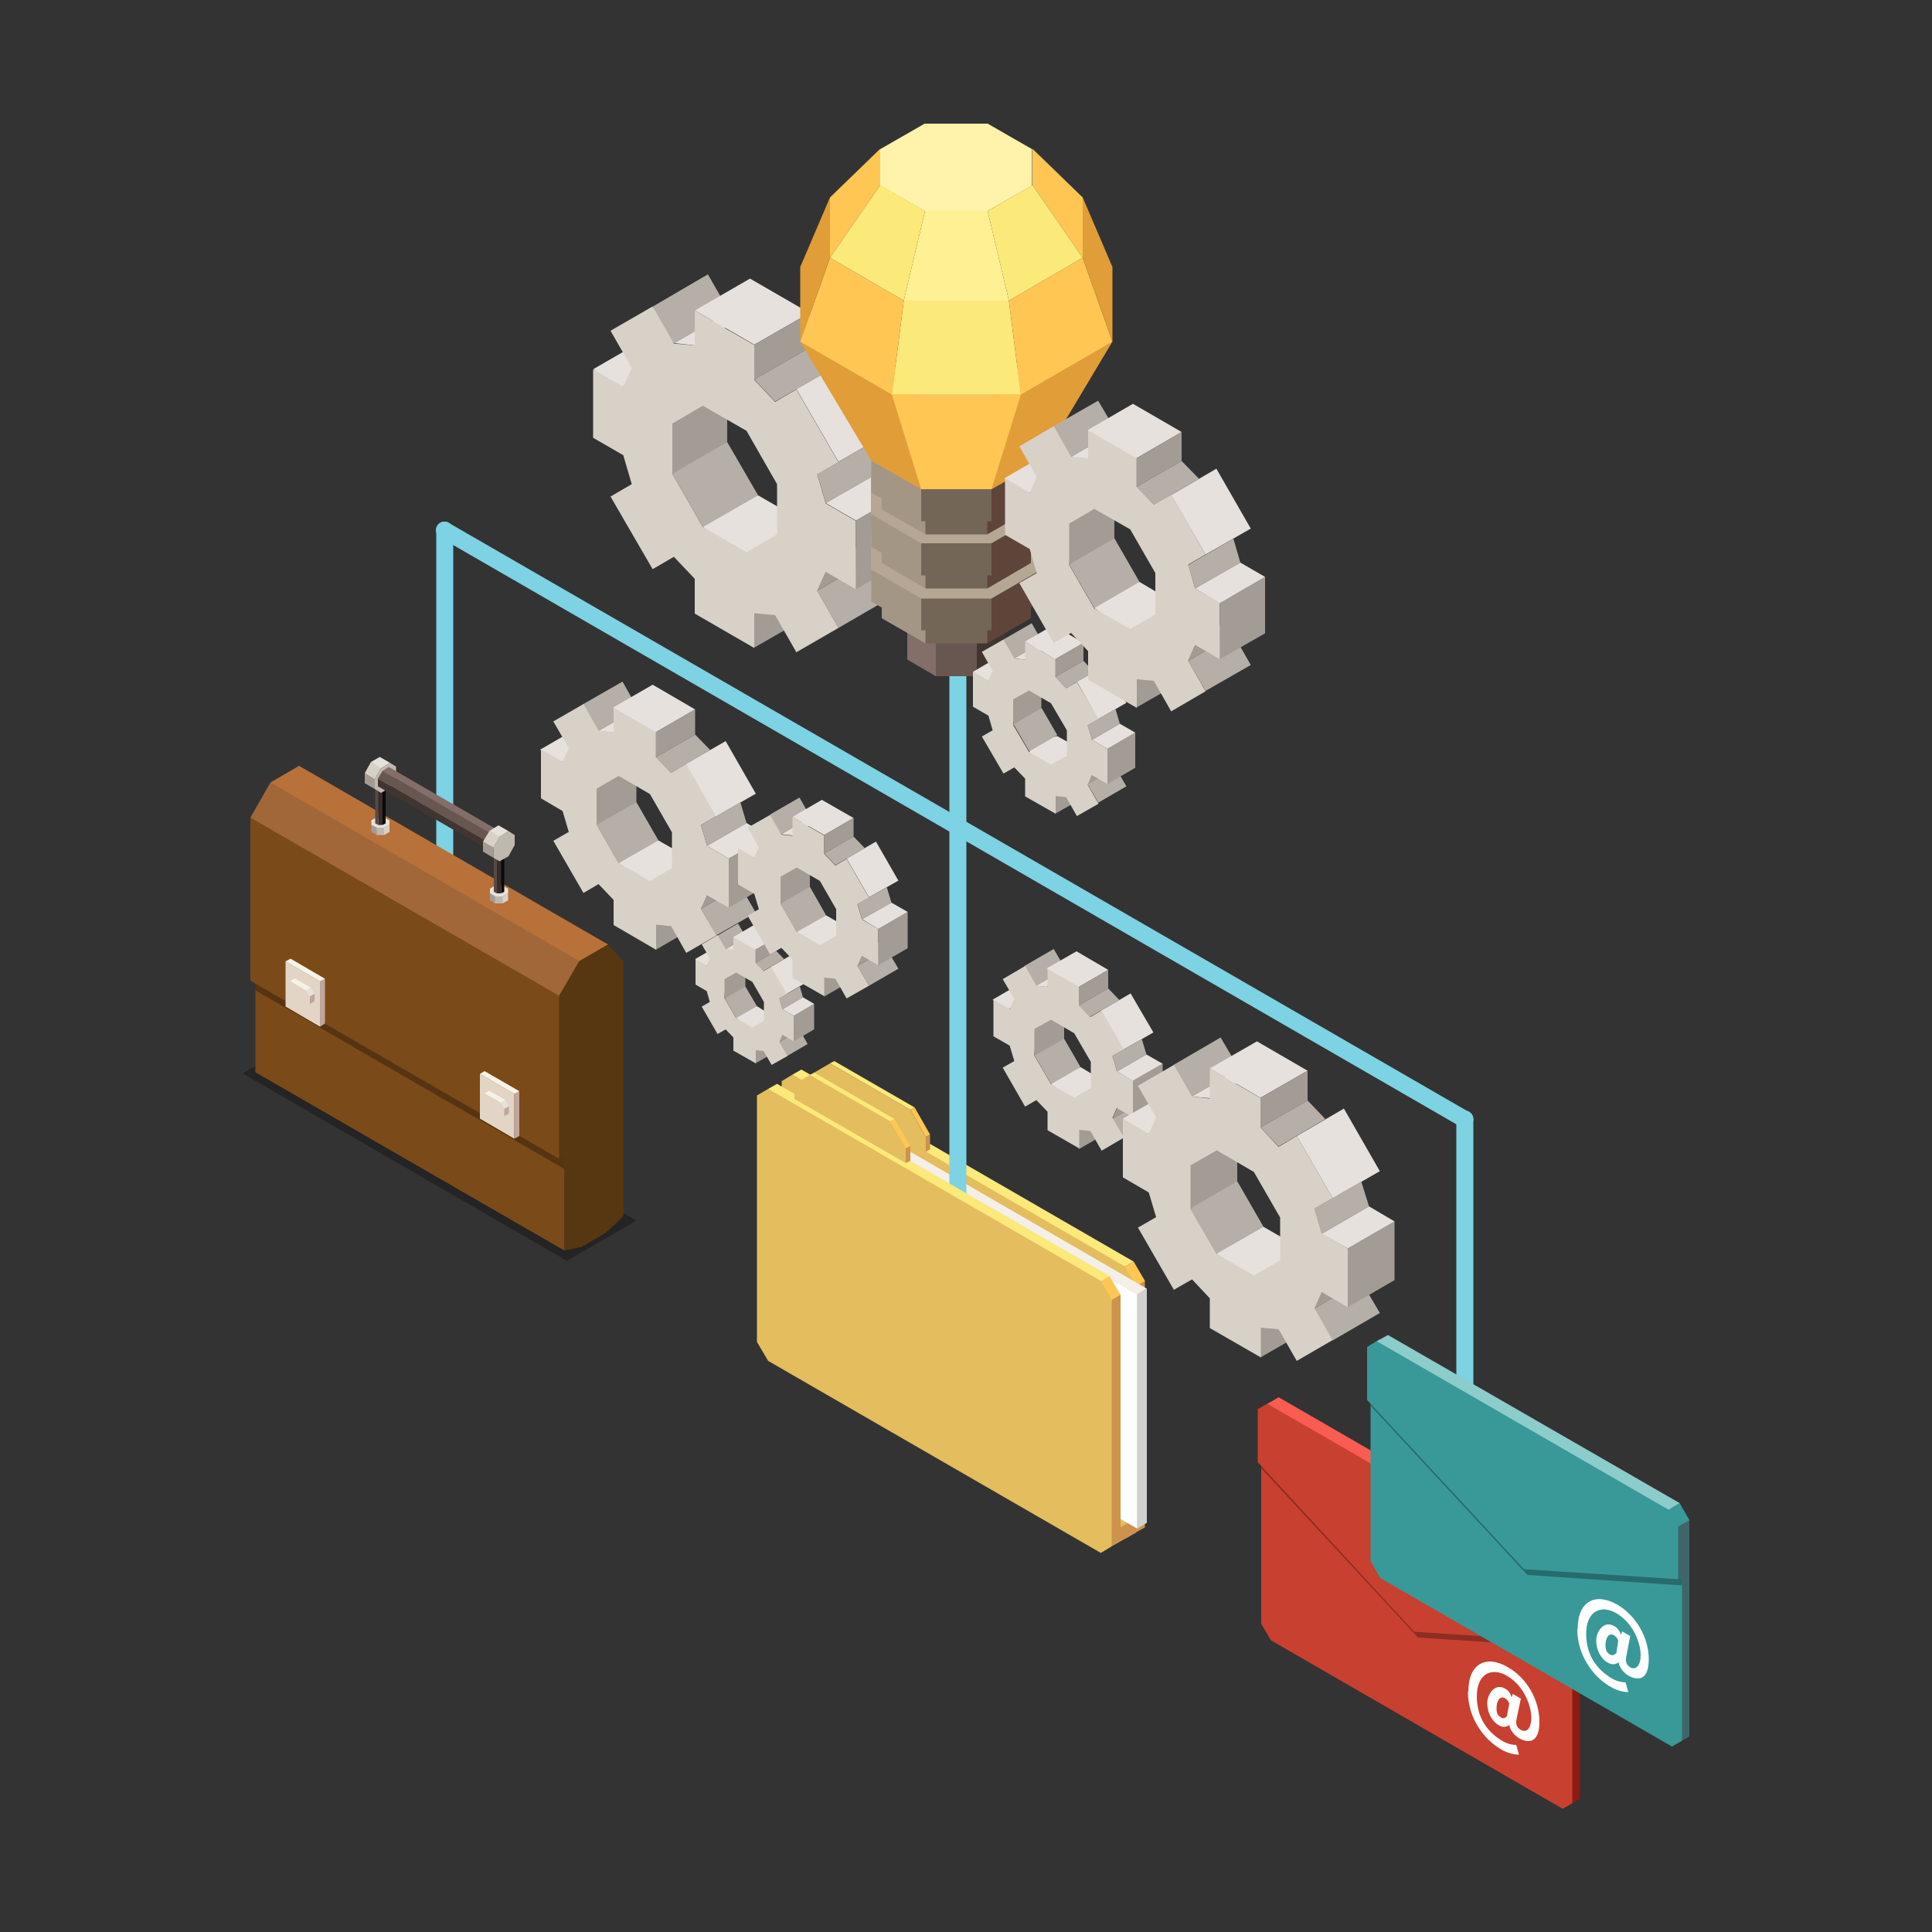<?xml version="1.0" encoding="UTF-8"?>
<svg xmlns="http://www.w3.org/2000/svg" version="1.1" viewBox="0 0 500 500">
  <rect x="0" y="0" width="500" height="500" fill="#333333" stroke="none"/>
  <defs>
    <style>
      .cls-1 {
        fill: none;
      }

      .cls-2 {
        fill: #685750;
      }

      .cls-3 {
        fill: #f4efe9;
      }

      .cls-4 {
        fill: #fff3ab;
      }

      .cls-5 {
        fill: #b87139;
      }

      .cls-6 {
        fill: #e3bd5e;
      }

      .cls-7 {
        fill: #736656;
      }

      .cls-8 {
        fill: #573711;
      }

      .cls-9 {
        fill: #cc934c;
      }

      .cls-10 {
        fill: #5e4439;
      }

      .cls-11 {
        fill: #fa5c52;
      }

      .cls-12 {
        fill: #c84030;
      }

      .cls-13 {
        fill: #ffc654;
      }

      .cls-14 {
        fill: #fbe979;
      }

      .cls-15 {
        fill: #8ccccb;
      }

      .cls-16 {
        fill: #a39685;
      }

      .cls-17 {
        fill: #a16739;
      }

      .cls-18 {
        fill: #fff094;
      }

      .cls-19 {
        fill: #fff;
      }

      .cls-20 {
        fill: #403531;
      }

      .cls-21 {
        fill: #8a1c14;
      }

      .cls-22 {
        fill: #0a0808;
      }

      .cls-23 {
        fill: #b5a794;
      }

      .cls-24 {
        fill: #e09d38;
      }

      .cls-25 {
        fill: #bfb8af;
      }

      .cls-26 {
        fill: #389998;
      }

      .cls-27 {
        fill: #e6e1dd;
      }

      .cls-28 {
        opacity: .3;
      }

      .cls-29 {
        fill: #e2d5c5;
      }

      .cls-30 {
        fill: #d8d1c7;
      }

      .cls-31 {
        fill: #ab281f;
      }

      .cls-32 {
        fill: #f7f2e8;
      }

      .cls-33 {
        fill: #b5afa7;
      }

      .cls-34 {
        fill: #785b56;
      }

      .cls-35 {
        fill: #3e6669;
      }

      .cls-36 {
        fill: #bfa69d;
      }

      .cls-37 {
        fill: #7b4a19;
      }

      .cls-38 {
        fill: #836e69;
      }

      .cls-39 {
        fill: #574943;
      }

      .cls-40 {
        fill: #d1d1d1;
      }

      .cls-41 {
        fill: #7dd2e3;
      }

      .cls-42 {
        fill: #362c29;
      }

      .cls-43 {
        fill: #a39c95;
      }
    </style>
  </defs>
  <!-- Generator: Adobe Illustrator 28.6.0, SVG Export Plug-In . SVG Version: 1.2.0 Build 709)  -->
  <g>
    <g id="Layer_1">
      <rect class="cls-1" x="0" width="500" height="500"/>
      <g>
        <g>
          <g>
            <g>
              <polygon class="cls-9" points="296.3 331.5 294.3 330 294 332.8 285.9 365.8 294 396.6 296.3 395.3 296.3 331.5"/>
              <polygon class="cls-13" points="296.3 331.5 294 332.8 291.4 333.5 291.2 327.8 293.4 326.5 296.3 331.5"/>
              <polygon class="cls-14" points="291.2 327.8 251.2 319.7 205.1 278.1 207.4 276.8 293.4 326.5 291.2 327.8"/>
              <polygon class="cls-6" points="294 332.8 291.2 327.8 205.1 278.1 202.3 279.8 202.3 343.6 205.1 348.5 291.2 398.2 294 396.6 294 332.8"/>
              <polygon class="cls-9" points="294 396.6 290 398.9 289 397.5 290 395.2 294 392.9 294.7 394.7 294 396.6"/>
            </g>
            <g>
              <polygon class="cls-6" points="239.6 298.1 239.6 294.3 235.6 287.2 214.8 275.2 210.7 277.6 210.7 281.4 239.6 298.1"/>
              <polygon class="cls-14" points="235.6 287.2 214.8 275.2 215.9 274.6 236.7 286.6 235.6 287.2"/>
              <polygon class="cls-13" points="239.6 294.3 235.6 287.2 236.7 286.6 240.7 293.6 239.6 294.3"/>
              <polygon class="cls-9" points="239.6 298.1 239.6 294.3 240.7 293.6 240.7 297.4 239.6 298.1"/>
            </g>
          </g>
          <g>
            <polygon class="cls-3" points="296.8 333.5 294.3 335 226.8 296 229.4 294.5 296.8 333.5"/>
            <polygon class="cls-40" points="296.8 394.1 294.3 395.6 294.3 335 296.8 333.5 296.8 394.1"/>
            <polygon class="cls-19" points="226.8 356.6 294.3 395.6 294.3 335 226.8 296 226.8 356.6"/>
          </g>
          <path class="cls-41" d="M247.9,315.8c-1.2,0-2.2-1-2.2-2.2v-168.9c0-1.2,1-2.2,2.2-2.2s2.2,1,2.2,2.2v168.9c0,1.2-1,2.2-2.2,2.2Z"/>
          <g>
            <polygon class="cls-9" points="290 335.1 288 333.6 287.7 336.4 279.6 369.5 287.7 400.2 290 398.9 290 335.1"/>
            <polygon class="cls-13" points="290 335.1 287.7 336.4 285.1 337.1 284.9 331.5 287.1 330.2 290 335.1"/>
            <polygon class="cls-14" points="284.9 331.5 244.9 323.3 198.8 281.8 201.1 280.5 287.1 330.2 284.9 331.5"/>
            <polygon class="cls-6" points="287.7 336.4 284.9 331.5 198.8 281.8 195.9 283.5 195.9 347.3 198.8 352.2 284.9 401.9 287.7 400.2 287.7 336.4"/>
          </g>
          <polygon class="cls-6" points="235.6 300.4 235.6 296.6 231.5 289.6 210.7 277.6 206.7 279.9 206.7 283.7 235.6 300.4"/>
          <g>
            <polygon class="cls-6" points="234.4 301 234.4 297.2 230.4 290.2 209.6 278.2 205.6 280.6 205.6 284.4 234.4 301"/>
            <polygon class="cls-14" points="230.4 290.2 209.6 278.2 210.7 277.6 231.5 289.6 230.4 290.2"/>
            <polygon class="cls-13" points="234.4 297.2 230.4 290.2 231.5 289.6 235.6 296.6 234.4 297.2"/>
            <polygon class="cls-9" points="234.4 301 234.4 297.2 235.6 296.6 235.6 300.4 234.4 301"/>
          </g>
        </g>
        <path class="cls-41" d="M379.1,291.9c-.4,0-.8,0-1.1-.3L113.9,139.1c-1.1-.6-1.4-2-.8-3,.6-1.1,2-1.4,3-.8l264.1,152.5c1.1.6,1.4,2,.8,3-.4.7-1.2,1.1-1.9,1.1Z"/>
        <path class="cls-41" d="M379.1,392.1c-1.2,0-2.2-1-2.2-2.2v-100.3c0-1.2,1-2.2,2.2-2.2s2.2,1,2.2,2.2v100.3c0,1.2-1,2.2-2.2,2.2Z"/>
        <path class="cls-41" d="M115.1,239.7c-1.2,0-2.2-1-2.2-2.2v-100.3c0-1.2,1-2.2,2.2-2.2s2.2,1,2.2,2.2v100.3c0,1.2-1,2.2-2.2,2.2Z"/>
        <g>
          <polygon class="cls-28" points="146.7 326.3 62.8 277.8 80.7 267.4 164.7 315.9 146.7 326.3"/>
          <polygon class="cls-37" points="146 323.6 66.1 277.5 66.1 235.2 153 277.2 146 323.6"/>
          <polygon class="cls-28" points="146 302.5 66.1 256.3 66.1 235.2 146 281.4 146 302.5"/>
          <polygon class="cls-17" points="144.7 263.4 64.8 211.6 70 202.5 157.3 244.4 144.7 263.4"/>
          <polygon class="cls-37" points="144.7 299.9 64.8 253.8 64.8 211.6 144.7 257.7 147.7 277.2 144.7 299.9"/>
          <path class="cls-8" d="M156.8,246.2l-6.3,3.7-4.5,7.7v66l4.5-.9,6.3-3.7,4.5-4.2v-66l-4.5-2.6Z"/>
          <polygon class="cls-8" points="146 299.2 153 267 157.3 252.8 157.1 250.1 161.3 248.8 157.3 244.4 149.9 248.7 144.7 257.7 144.7 299.9 146 299.2"/>
          <polygon class="cls-5" points="149.9 248.7 70 202.5 77.4 198.2 157.3 244.4 149.9 248.7"/>
          <g>
            <g>
              <polygon class="cls-29" points="82.8 254 82.8 265.7 73.9 260.5 73.9 248.8 82.8 254"/>
              <polygon class="cls-36" points="84.1 253.3 84.1 264.9 82.8 265.7 82.8 254 84.1 253.3"/>
              <polygon class="cls-32" points="84.1 253.3 75.2 248.1 73.9 248.8 82.8 254 84.1 253.3"/>
            </g>
            <g>
              <polygon class="cls-27" points="81.4 257.2 80 258.7 79.6 257.5 78.6 256.1 80.4 255.6 81.4 257.2"/>
              <polygon class="cls-36" points="81.4 259.1 80.1 259.9 79.7 258.7 80.1 257.9 81.4 257.2 81.4 259.1"/>
              <path class="cls-29" d="M79.2,256.3l-4.1-2.4-1,.6v1.9l1,1.7,4.1,2.4,1-.6v-1.9l-1-1.7Z"/>
              <polygon class="cls-32" points="79.2 256.3 75.1 253.9 76.3 253.2 80.4 255.6 79.2 256.3"/>
            </g>
          </g>
          <g>
            <g>
              <polygon class="cls-29" points="133.1 283.1 133.1 294.7 124.2 289.5 124.2 277.9 133.1 283.1"/>
              <polygon class="cls-36" points="134.4 282.4 134.4 294 133.1 294.7 133.1 283.1 134.4 282.4"/>
              <polygon class="cls-32" points="134.4 282.4 125.4 277.2 124.2 277.9 133.1 283.1 134.4 282.4"/>
            </g>
            <g>
              <polygon class="cls-27" points="131.7 286.3 130.3 287.8 129.9 286.5 128.9 285.2 130.7 284.6 131.7 286.3"/>
              <polygon class="cls-36" points="131.7 288.2 130.4 288.9 130 287.8 130.4 287 131.7 286.3 131.7 288.2"/>
              <path class="cls-29" d="M129.5,285.3l-4.1-2.4-1,.6v1.9l1,1.7,4.1,2.4,1-.6v-1.9l-1-1.7Z"/>
              <polygon class="cls-32" points="129.5 285.3 125.4 282.9 126.6 282.3 130.7 284.6 129.5 285.3"/>
            </g>
          </g>
          <g>
            <g>
              <polygon class="cls-27" points="99.4 214.2 97.5 214.2 96.1 213.5 96.1 212.3 97.5 211.5 99.4 211.5 100.8 212.3 100.8 213.5 99.4 214.2"/>
              <polygon class="cls-43" points="97.5 214.2 96.1 213.5 96.1 215.3 97.5 216.1 97.6 214.4 97.5 214.2"/>
              <polygon class="cls-25" points="99.4 214.2 97.5 214.2 97.5 216.1 99.4 216.1 99.6 214.4 99.4 214.2"/>
              <polygon class="cls-30" points="100.8 213.5 99.4 214.2 99.4 216.1 100.8 215.3 100.8 213.5"/>
            </g>
            <g>
              <polygon class="cls-34" points="99 204.5 97.9 204.5 97.1 204.1 97.1 203.4 97.9 203 99 203 99.8 203.4 99.8 204.1 99 204.5"/>
              <polygon class="cls-39" points="97.9 204.5 97.1 204.1 97.1 213.1 97.9 213.5 98 204.6 97.9 204.5"/>
              <polygon class="cls-42" points="99 204.5 97.9 204.5 97.9 213.5 99 213.5 99.1 204.6 99 204.5"/>
              <polygon class="cls-22" points="99.8 204.1 99 204.5 99 213.5 99.8 213.1 99.8 204.1"/>
            </g>
            <g>
              <polygon class="cls-27" points="130.1 232 128.1 232 126.8 231.2 126.8 230 128.1 229.2 130.1 229.2 131.5 230 131.5 231.2 130.1 232"/>
              <polygon class="cls-43" points="128.1 232 126.8 231.2 126.8 233 128.1 233.8 128.2 232.1 128.1 232"/>
              <polygon class="cls-25" points="130.1 232 128.1 232 128.1 233.8 130.1 233.8 130.3 232.1 130.1 232"/>
              <polygon class="cls-30" points="131.5 231.2 130.1 232 130.1 233.8 131.5 233 131.5 231.2"/>
            </g>
            <g>
              <polygon class="cls-34" points="129.7 222.2 128.6 222.2 127.8 221.8 127.8 221.1 128.6 220.7 129.7 220.7 130.5 221.1 130.5 221.8 129.7 222.2"/>
              <polygon class="cls-39" points="128.6 222.2 127.8 221.8 127.8 230.8 128.6 231.2 128.6 222.3 128.6 222.2"/>
              <polygon class="cls-42" points="129.7 222.2 128.6 222.2 128.6 231.2 129.7 231.2 129.8 222.3 129.7 222.2"/>
              <polygon class="cls-22" points="130.5 221.8 129.7 222.2 129.7 231.2 130.5 230.8 130.5 221.8"/>
            </g>
            <g>
              <polygon class="cls-25" points="97 201.6 98.6 198.8 100.9 197.4 102.5 198.4 102.5 201 100.9 203.9 98.6 205.2 97 204.2 97 201.6"/>
              <polygon class="cls-27" points="98.6 198.8 100.9 197.4 98.3 195.9 96 197.2 98.3 198.8 98.6 198.8"/>
              <polygon class="cls-30" points="97 201.6 98.6 198.8 96 197.2 94.4 200.1 96.7 201.7 97 201.6"/>
              <polygon class="cls-43" points="97 204.2 97 201.6 94.4 200.1 94.4 202.7 97 204.2"/>
            </g>
            <g>
              <polygon class="cls-34" points="126 217.8 127.2 215.8 128.8 214.8 130 215.5 130 217.4 128.8 219.4 127.2 220.4 126 219.7 126 217.8"/>
              <polygon class="cls-38" points="127.2 215.8 128.8 214.8 100.6 198.5 99 199.5 126.9 215.8 127.2 215.8"/>
              <polygon class="cls-2" points="126 217.8 127.2 215.8 99 199.5 97.8 201.5 125.8 217.9 126 217.8"/>
              <polygon class="cls-20" points="126 219.7 126 217.8 97.8 201.5 97.8 203.5 126 219.7"/>
            </g>
            <g>
              <polygon class="cls-25" points="127.7 219.3 129.3 216.5 131.6 215.1 133.2 216.1 133.2 218.7 131.6 221.6 129.3 222.9 127.7 222 127.7 219.3"/>
              <polygon class="cls-27" points="129.3 216.5 131.6 215.1 129 213.6 126.7 215 129 216.5 129.3 216.5"/>
              <polygon class="cls-30" points="127.7 219.3 129.3 216.5 126.7 215 125 217.8 127.4 219.4 127.7 219.3"/>
              <polygon class="cls-43" points="127.7 222 127.7 219.3 125 217.8 125 220.4 127.7 222"/>
            </g>
          </g>
        </g>
        <g>
          <g>
            <polygon class="cls-43" points="279.2 297.4 277.9 291.5 286.8 288.1 286.8 293 279.2 297.4"/>
            <polygon class="cls-27" points="261 261.1 259.1 261.1 256.9 258.7 264.5 254.3 268.7 256.7 261 261.1"/>
            <polygon class="cls-33" points="290.8 294.6 287.9 289.5 295.5 285.1 298.5 290.2 290.8 294.6"/>
            <polygon class="cls-43" points="287.9 289.5 289.1 286.8 292.3 283.7 296.7 282.4 295.5 285.1 287.9 289.5"/>
            <polygon class="cls-43" points="267.8 273.3 267 265.2 275.4 261.6 275.4 268.9 272.7 271.4 267.8 273.3"/>
            <polygon class="cls-27" points="277.8 284.7 272 280.6 274.3 277.5 279.7 276.2 283.2 278.3 283 282 277.8 284.7"/>
            <polygon class="cls-33" points="268 255.2 266.1 253.7 265.1 250 272.7 245.6 275.7 250.7 268 255.2"/>
            <polygon class="cls-27" points="270.9 255.4 268 255.2 275.7 250.7 278.6 251 270.9 255.4"/>
            <path class="cls-30" d="M289.1,286.8l4.2,2.4v-9.5l-4.2-2.4-1.2-4,3-1.7-5.8-10.1-2.9,1.7-2.9-3.1v-4.8l-8.2-4.7v4.8l-2.9-.3h0l-2.9-5.1-5.8,3.4,3,5.1-1.2,2.6-4.2-2.4v9.5l4.2,2.4,1.2,4h0l-3,1.7,5.8,10.1,2.9-1.7,2.9,3v4.8l8.2,4.7v-4.8h0l2.9.3,2.9,5.1,5.8-3.4-3-5.1,1.2-2.7ZM282.3,281.6l-4.3,2.5-6-3.5-4.3-7.4v-6.9l4.3-2.4,6,3.5,4.3,7.4v6.9Z"/>
            <polygon class="cls-27" points="279.2 255.4 270.9 250.6 278.6 246.2 286.8 251 279.2 255.4"/>
            <polygon class="cls-27" points="290.8 271.6 285 261.5 292.6 257.1 298.5 267.2 290.8 271.6"/>
            <polygon class="cls-43" points="293.2 289.2 293.2 279.7 300.9 275.3 300.9 284.8 293.2 289.2"/>
            <polygon class="cls-43" points="279.2 260.2 279.2 255.4 286.8 251 286.8 255.8 279.2 260.2"/>
            <polygon class="cls-33" points="289.1 277.3 287.9 273.3 295.5 268.9 296.7 272.9 289.1 277.3"/>
            <rect class="cls-33" x="269.3" y="270.5" width="8.8" height="8.5" transform="translate(-100.7 173.6) rotate(-30)"/>
            <polygon class="cls-33" points="282 263.2 279.2 260.2 286.8 255.8 289.7 258.8 282 263.2"/>
            <polygon class="cls-27" points="293.2 279.7 289.1 277.3 296.7 272.9 300.9 275.3 293.2 279.7"/>
          </g>
          <g>
            <polygon class="cls-43" points="326.2 351.3 324.1 341.9 338.4 336.5 338.4 344.3 326.2 351.3"/>
            <polygon class="cls-27" points="297.2 293.4 294.2 293.4 290.6 289.5 302.8 282.5 309.4 286.3 297.2 293.4"/>
            <polygon class="cls-33" points="344.9 346.9 340.1 338.7 352.3 331.6 357.1 339.8 344.9 346.9"/>
            <polygon class="cls-43" points="340.1 338.7 342.1 334.4 347.2 329.4 354.3 327.4 352.3 331.6 340.1 338.7"/>
            <polygon class="cls-43" points="308 312.8 306.8 299.8 320.2 294.2 320.2 305.7 315.9 309.8 308 312.8"/>
            <polygon class="cls-27" points="324 331 314.8 324.5 318.4 319.5 327 317.5 332.7 320.8 332.4 326.7 324 331"/>
            <polygon class="cls-33" points="308.4 283.8 305.4 281.5 303.7 275.6 315.9 268.5 320.7 276.7 308.4 283.8"/>
            <polygon class="cls-27" points="313.1 284.2 308.4 283.8 320.7 276.7 325.3 277.2 313.1 284.2"/>
            <path class="cls-30" d="M342.1,334.4l6.7,3.9v-15.2l-6.7-3.9-1.9-6.4,4.7-2.7-9.3-16.1-4.7,2.8-4.6-4.9v-7.7l-13.2-7.6v7.7l-4.6-.5h0l-4.7-8.2-9.3,5.4,4.7,8.2-1.9,4.2-6.7-3.9v15.2l6.7,3.9,1.9,6.4h0l-4.7,2.7,9.3,16.1,4.7-2.7,4.6,4.9v7.7l13.2,7.6v-7.7h0l4.6.4,4.7,8.2,9.3-5.4-4.7-8.2,1.9-4.2ZM331.3,326.2l-6.8,3.9-9.6-5.6-6.8-11.8v-11.1l6.8-3.9,9.6,5.6,6.8,11.8v11.1Z"/>
            <polygon class="cls-27" points="326.2 284.1 313.1 276.5 325.3 269.5 338.4 277.1 326.2 284.1"/>
            <polygon class="cls-27" points="344.9 310.1 335.6 294 347.8 286.9 357.1 303.1 344.9 310.1"/>
            <polygon class="cls-43" points="348.8 338.3 348.8 323.1 360.9 316.1 360.9 331.3 348.8 338.3"/>
            <polygon class="cls-43" points="326.2 291.8 326.2 284.1 338.4 277.1 338.4 284.8 326.2 291.8"/>
            <polygon class="cls-33" points="342.1 319.3 340.1 312.8 352.3 305.8 354.3 312.2 342.1 319.3"/>
            <polygon class="cls-33" points="314.8 324.5 308 312.8 320.2 305.7 327 317.5 314.8 324.5"/>
            <polygon class="cls-33" points="330.9 296.7 326.2 291.8 338.4 284.8 343 289.6 330.9 296.7"/>
            <polygon class="cls-27" points="348.8 323.1 342.1 319.3 354.3 312.2 360.9 316.1 348.8 323.1"/>
          </g>
        </g>
        <g>
          <g>
            <polygon class="cls-43" points="195.5 275.2 194.6 271.1 200.9 268.8 200.9 272.1 195.5 275.2"/>
            <polygon class="cls-27" points="182.8 249.9 181.5 249.9 179.9 248.2 185.3 245.1 188.2 246.8 182.8 249.9"/>
            <polygon class="cls-33" points="203.7 273.3 201.6 269.7 207 266.6 209 270.2 203.7 273.3"/>
            <polygon class="cls-43" points="201.6 269.7 202.5 267.8 204.7 265.6 207.8 264.8 207 266.6 201.6 269.7"/>
            <polygon class="cls-43" points="187.6 258.4 187 252.7 192.9 250.2 192.9 255.3 191 257.1 187.6 258.4"/>
            <polygon class="cls-27" points="194.5 266.3 190.5 263.5 192.1 261.3 195.9 260.4 198.3 261.9 198.2 264.5 194.5 266.3"/>
            <polygon class="cls-33" points="187.7 245.7 186.4 244.7 185.7 242.1 191 239 193.1 242.6 187.7 245.7"/>
            <polygon class="cls-27" points="189.8 245.9 187.7 245.7 193.1 242.6 195.1 242.8 189.8 245.9"/>
            <path class="cls-30" d="M202.5,267.8l2.9,1.7v-6.6l-2.9-1.7-.8-2.8,2.1-1.2-4.1-7.1-2.1,1.2-2-2.2v-3.4l-5.8-3.3v3.4l-2-.2h0l-2.1-3.6-4.1,2.4,2.1,3.6-.8,1.9-2.9-1.7v6.6l2.9,1.7.8,2.8h0l-2.1,1.2,4.1,7.1,2.1-1.2,2,2.1v3.4l5.8,3.3v-3.4h0l2,.2,2.1,3.6,4.1-2.3-2.1-3.6.8-1.9ZM197.7,264.2l-3,1.7-4.2-2.4-3-5.2v-4.9l3-1.7,4.2,2.4,3,5.2v4.9Z"/>
            <polygon class="cls-27" points="195.5 245.8 189.8 242.5 195.1 239.4 200.9 242.7 195.5 245.8"/>
            <rect class="cls-27" x="201.2" y="248" width="6.2" height="8.1" transform="translate(-98.7 136) rotate(-30)"/>
            <polygon class="cls-43" points="205.4 269.5 205.4 262.9 210.7 259.8 210.7 266.4 205.4 269.5"/>
            <polygon class="cls-43" points="195.5 249.2 195.5 245.8 200.9 242.7 200.9 246.1 195.5 249.2"/>
            <polygon class="cls-33" points="202.5 261.2 201.6 258.4 207 255.3 207.8 258.1 202.5 261.2"/>
            <polygon class="cls-33" points="190.5 263.5 187.6 258.4 192.9 255.3 195.9 260.4 190.5 263.5"/>
            <polygon class="cls-33" points="197.5 251.3 195.5 249.2 200.9 246.1 202.9 248.2 197.5 251.3"/>
            <polygon class="cls-27" points="205.4 262.9 202.5 261.2 207.8 258.1 210.7 259.8 205.4 262.9"/>
          </g>
          <g>
            <polygon class="cls-43" points="169.7 245.8 167.9 237.9 179.9 233.4 179.9 239.9 169.7 245.8"/>
            <polygon class="cls-27" points="145.4 197.2 142.8 197.2 139.8 194 150 188.1 155.6 191.3 145.4 197.2"/>
            <polygon class="cls-33" points="185.3 242.1 181.4 235.2 191.6 229.3 195.6 236.2 185.3 242.1"/>
            <polygon class="cls-43" points="181.4 235.2 183 231.7 187.3 227.5 193.2 225.8 191.6 229.3 181.4 235.2"/>
            <polygon class="cls-43" points="154.4 213.5 153.4 202.6 164.7 197.9 164.7 207.6 161 211 154.4 213.5"/>
            <polygon class="cls-27" points="167.8 228.8 160.1 223.4 163.2 219.2 170.4 217.5 175.1 220.2 174.9 225.2 167.8 228.8"/>
            <polygon class="cls-33" points="154.8 189.2 152.2 187.3 150.8 182.3 161.1 176.4 165 183.3 154.8 189.2"/>
            <polygon class="cls-27" points="158.7 189.6 154.8 189.2 165 183.3 168.9 183.7 158.7 189.6"/>
            <path class="cls-30" d="M183,231.7l5.6,3.2v-12.7l-5.6-3.3-1.6-5.4,4-2.3-7.8-13.5-3.9,2.3-3.9-4.1v-6.5l-11-6.4v6.5l-3.9-.4h0l-3.9-6.9-7.8,4.5,4,6.9-1.6,3.5-5.6-3.2v12.7l5.6,3.3,1.6,5.4h0l-4,2.3,7.8,13.5,3.9-2.3,3.9,4.1v6.5l11,6.4v-6.5h0l3.9.4,3.9,6.9,7.8-4.5-4-6.9,1.6-3.5ZM173.9,224.7l-5.7,3.3-8.1-4.7-5.7-9.9v-9.3l5.7-3.3,8.1,4.7,5.7,9.9v9.3Z"/>
            <polygon class="cls-27" points="169.7 189.5 158.7 183.1 168.9 177.2 179.9 183.6 169.7 189.5"/>
            <polygon class="cls-27" points="185.3 211.3 177.5 197.7 187.8 191.8 195.6 205.4 185.3 211.3"/>
            <polygon class="cls-43" points="188.6 234.9 188.6 222.2 198.8 216.3 198.8 229 188.6 234.9"/>
            <polygon class="cls-43" points="169.7 196 169.7 189.5 179.9 183.6 179.9 190.1 169.7 196"/>
            <polygon class="cls-33" points="183 218.9 181.4 213.5 191.6 207.6 193.2 213 183 218.9"/>
            <polygon class="cls-33" points="160.1 223.4 154.4 213.5 164.7 207.6 170.4 217.5 160.1 223.4"/>
            <polygon class="cls-33" points="173.6 200.1 169.7 196 179.9 190.1 183.8 194.1 173.6 200.1"/>
            <polygon class="cls-27" points="188.6 222.2 183 218.9 193.2 213 198.8 216.3 188.6 222.2"/>
          </g>
          <g>
            <polygon class="cls-43" points="213.3 257.9 212 252 220.9 248.7 220.9 253.5 213.3 257.9"/>
            <polygon class="cls-27" points="195.3 221.9 193.4 221.9 191.1 219.5 198.7 215.1 202.9 217.5 195.3 221.9"/>
            <polygon class="cls-33" points="224.9 255.1 221.9 250 229.5 245.6 232.5 250.7 224.9 255.1"/>
            <polygon class="cls-43" points="221.9 250 223.1 247.4 226.3 244.3 230.7 243 229.5 245.6 221.9 250"/>
            <polygon class="cls-43" points="202 233.9 201.2 225.8 209.6 222.4 209.6 229.5 206.9 232.1 202 233.9"/>
            <polygon class="cls-27" points="211.9 245.2 206.2 241.2 208.5 238.1 213.8 236.9 217.3 238.9 217.2 242.6 211.9 245.2"/>
            <polygon class="cls-33" points="202.2 215.9 200.3 214.5 199.3 210.8 206.9 206.4 209.8 211.5 202.2 215.9"/>
            <polygon class="cls-27" points="205.1 216.2 202.2 215.9 209.8 211.5 212.7 211.8 205.1 216.2"/>
            <path class="cls-30" d="M223.1,247.4l4.2,2.4v-9.4l-4.2-2.4-1.2-4,3-1.7-5.8-10-2.9,1.7-2.9-3v-4.8l-8.2-4.7v4.8l-2.9-.3h0l-2.9-5.1-5.8,3.3,2.9,5.1-1.2,2.6-4.2-2.4v9.4l4.2,2.4,1.2,4h0l-2.9,1.7,5.8,10,2.9-1.7,2.9,3v4.8l8.2,4.7v-4.8h0l2.9.3,2.9,5.1,5.8-3.3-3-5.1,1.2-2.6ZM216.4,242.2l-4.2,2.4-6-3.5-4.2-7.3v-6.9l4.2-2.4,6,3.5,4.2,7.3v6.9Z"/>
            <polygon class="cls-27" points="213.3 216.1 205.1 211.4 212.7 207 220.9 211.7 213.3 216.1"/>
            <polygon class="cls-27" points="224.9 232.2 219.1 222.2 226.7 217.8 232.5 227.9 224.9 232.2"/>
            <polygon class="cls-43" points="227.3 249.8 227.3 240.4 234.9 236 234.9 245.4 227.3 249.8"/>
            <polygon class="cls-43" points="213.3 220.9 213.3 216.1 220.9 211.7 220.9 216.5 213.3 220.9"/>
            <polygon class="cls-33" points="223.1 237.9 221.9 233.9 229.5 229.6 230.7 233.6 223.1 237.9"/>
            <polygon class="cls-33" points="206.2 241.2 202 233.9 209.6 229.5 213.8 236.9 206.2 241.2"/>
            <polygon class="cls-33" points="216.2 223.9 213.3 220.9 220.9 216.5 223.8 219.5 216.2 223.9"/>
            <polygon class="cls-27" points="227.3 240.4 223.1 237.9 230.7 233.6 234.9 236 227.3 240.4"/>
          </g>
        </g>
        <g>
          <g>
            <g>
              <polygon class="cls-21" points="408.9 409.5 407.2 408.2 406.9 410.7 399.8 439.7 406.9 466.7 408.9 465.5 408.9 409.5"/>
              <polygon class="cls-31" points="408.9 409.5 406.9 410.7 404.6 411.3 404.4 406.4 406.4 405.2 408.9 409.5"/>
              <polygon class="cls-11" points="404.4 406.4 369.3 399.2 328.9 362.8 330.9 361.6 406.4 405.2 404.4 406.4"/>
              <polygon class="cls-12" points="406.9 410.7 404.4 406.4 328.9 362.8 326.4 364.2 326.4 420.2 328.9 424.5 404.4 468.1 406.9 466.7 406.9 410.7"/>
              <path class="cls-19" d="M380,437.8c0-7.4,4.7-9.6,10.3-6.3,5,2.9,8.1,8.6,8.1,14.1s-2.8,5.6-5.2,4.3c-1.3-.8-2.4-2.1-2.6-3.5h0c-.7.6-1.8.7-2.7.1-1.8-1-3-3.3-3-5.7s2-5.3,4.6-3.8c.8.4,1.4,1.1,1.7,2.3h0s.3-.9.3-.9l2.1,1.2-1.1,5.2c-.3,1.4,0,2.3,1.1,2.9,1.4.8,2.7-.3,2.7-3.2s-1.8-8.2-6.3-10.8c-3.9-2.3-7.8-.6-7.8,5.3s3.1,9.5,6.7,11.6c1.2.7,2.5,1,3.5,1l.7,2.5c-1.4,0-2.9-.4-4.5-1.3-4.6-2.6-8.7-8.2-8.7-15ZM390,444.1l.6-3.2c-.2-.6-.6-1.1-1.1-1.4-1.4-.8-2.2.9-2.2,2.5s.4,2,1.2,2.5c.5.3.9.2,1.5-.3Z"/>
            </g>
            <g>
              <polygon class="cls-28" points="367 405.7 356.6 399.4 326.4 376.6 326.4 380 367 423.8 406.9 426.4 406.9 424.4 367 405.7"/>
              <polygon class="cls-21" points="406.9 410.7 405.2 409.1 406 411.2 398.8 416.5 406 424.9 406.9 424.4 408.4 415.9 406.9 410.7"/>
              <polygon class="cls-31" points="406.9 410.7 406 411.2 403.7 411.8 403.5 406.9 404.4 406.4 406.9 410.7"/>
              <polygon class="cls-11" points="403.5 406.9 366 396.9 328 363.3 328.9 362.8 336.3 365.6 397.4 400.8 404.4 406.4 403.5 406.9"/>
              <polygon class="cls-12" points="406 411.2 403.5 406.9 328 363.3 325.5 364.7 325.5 378.4 366 422.3 406 424.9 406 411.2"/>
            </g>
          </g>
          <g>
            <g>
              <polygon class="cls-35" points="437.2 393.4 435.5 392.1 435.3 394.5 428.1 423.5 435.3 450.5 437.2 449.4 437.2 393.4"/>
              <polygon class="cls-26" points="437.2 393.4 435.3 394.5 432.9 395.1 432.7 390.2 434.7 389 437.2 393.4"/>
              <polygon class="cls-15" points="432.7 390.2 397.7 383 357.2 346.6 359.2 345.5 434.7 389 432.7 390.2"/>
              <polygon class="cls-26" points="435.3 394.5 432.7 390.2 357.2 346.6 354.7 348.1 354.7 404 357.2 408.4 432.7 452 435.3 450.5 435.3 394.5"/>
              <path class="cls-19" d="M408.3,421.6c0-7.4,4.7-9.5,10.3-6.3,4.9,2.9,8.1,8.6,8.1,14.1s-2.8,5.6-5.2,4.3c-1.3-.8-2.4-2.1-2.6-3.5h0c-.7.6-1.8.7-2.8.1-1.8-1-3-3.3-3-5.7s2-5.3,4.6-3.8c.8.4,1.4,1.1,1.8,2.3h0s.3-.9.3-.9l2.1,1.2-1,5.2c-.3,1.3,0,2.3,1,2.9,1.4.8,2.7-.3,2.7-3.2s-1.8-8.2-6.3-10.8c-3.9-2.3-7.8-.6-7.8,5.3s3.1,9.5,6.7,11.6c1.2.7,2.5,1,3.5,1l.7,2.5c-1.4,0-2.9-.4-4.5-1.3-4.6-2.6-8.7-8.2-8.7-15ZM418.3,427.9l.5-3.3c-.2-.6-.6-1.1-1.1-1.4-1.4-.8-2.2.9-2.2,2.5s.4,2,1.2,2.5c.5.3.9.2,1.5-.3Z"/>
            </g>
            <g>
              <polygon class="cls-28" points="395.3 389.5 384.9 383.3 354.7 360.4 354.7 363.8 395.3 407.6 435.3 410.3 435.3 408.2 395.3 389.5"/>
              <polygon class="cls-35" points="435.3 394.5 433.5 392.9 434.3 395.1 427.2 400.4 434.3 408.7 435.3 408.2 436.7 399.7 435.3 394.5"/>
              <polygon class="cls-26" points="435.3 394.5 434.3 395.1 432 395.7 431.8 390.7 432.7 390.2 435.3 394.5"/>
              <polygon class="cls-15" points="431.8 390.7 394.4 380.8 356.3 347.1 357.2 346.6 364.7 349.4 425.8 384.6 432.7 390.2 431.8 390.7"/>
              <polygon class="cls-26" points="434.3 395.1 431.8 390.7 356.3 347.1 353.8 348.6 353.8 362.3 394.4 406.1 434.3 408.7 434.3 395.1"/>
            </g>
          </g>
        </g>
        <g>
          <g>
            <polygon class="cls-43" points="195.2 167.6 192.8 156.6 209.5 150.4 209.5 159.4 195.2 167.6"/>
            <polygon class="cls-27" points="161.4 100 157.8 100 153.6 95.5 167.8 87.3 175.6 91.8 161.4 100"/>
            <polygon class="cls-33" points="217 162.5 211.5 152.9 225.7 144.7 231.3 154.2 217 162.5"/>
            <polygon class="cls-43" points="211.5 152.9 213.7 148 219.7 142.1 228 139.7 225.7 144.7 211.5 152.9"/>
            <polygon class="cls-43" points="174 122.6 172.6 107.5 188.2 101 188.2 114.4 183.2 119.2 174 122.6"/>
            <polygon class="cls-27" points="192.6 143.9 181.9 136.4 186.2 130.6 196.2 128.2 202.8 132 202.5 138.9 192.6 143.9"/>
            <polygon class="cls-33" points="174.5 88.8 170.9 86.2 169 79.3 183.2 71 188.7 80.6 174.5 88.8"/>
            <polygon class="cls-27" points="179.9 89.4 174.5 88.8 188.7 80.6 194.1 81.1 179.9 89.4"/>
            <path class="cls-30" d="M213.7,148l7.8,4.5v-17.7l-7.8-4.5-2.2-7.5,5.5-3.2-10.9-18.8-5.5,3.2-5.4-5.7v-9l-15.4-8.9v9l-5.4-.5h0l-5.5-9.6-10.9,6.3,5.5,9.6-2.2,4.9-7.8-4.5v17.7l7.8,4.5,2.2,7.5h0l-5.5,3.2,10.9,18.8,5.5-3.2,5.4,5.7v9l15.4,8.9v-9h0l5.4.5,5.5,9.6,10.9-6.3-5.5-9.6,2.2-4.9ZM201.1,138.3l-7.9,4.6-11.3-6.5-7.9-13.8v-13l7.9-4.6,11.3,6.5,7.9,13.8v13Z"/>
            <polygon class="cls-27" points="195.2 89.2 179.9 80.3 194.1 72.1 209.5 81 195.2 89.2"/>
            <polygon class="cls-27" points="217 119.5 206.1 100.7 220.4 92.5 231.3 111.3 217 119.5"/>
            <polygon class="cls-43" points="221.5 152.5 221.5 134.7 235.8 126.5 235.8 144.2 221.5 152.5"/>
            <polygon class="cls-43" points="195.2 98.2 195.2 89.2 209.5 81 209.5 90 195.2 98.2"/>
            <polygon class="cls-33" points="213.7 130.2 211.5 122.7 225.7 114.5 228 122 213.7 130.2"/>
            <polygon class="cls-33" points="181.9 136.4 174 122.6 188.2 114.4 196.2 128.2 181.9 136.4"/>
            <polygon class="cls-33" points="200.6 103.9 195.2 98.2 209.5 90 214.9 95.7 200.6 103.9"/>
            <polygon class="cls-27" points="221.5 134.7 213.7 130.2 228 122 235.8 126.5 221.5 134.7"/>
          </g>
          <g>
            <g>
              <g>
                <path class="cls-23" d="M252.8,162.1l7.4-4.3v-6.1l-7.4-4.3h-10.5l-7.5,4.3v6.1l7.5,4.3h10.5Z"/>
                <polygon class="cls-38" points="242.2 162.1 234.8 157.8 234.8 170.7 242.2 175 242.9 162.9 242.2 162.1"/>
                <polygon class="cls-2" points="252.8 162.1 242.2 162.1 242.2 175 252.8 175 253.6 162.7 252.8 162.1"/>
                <polygon class="cls-20" points="260.2 157.8 252.8 162.1 252.8 175 260.2 170.7 260.2 157.8"/>
              </g>
              <g>
                <path class="cls-23" d="M255.5,159.3l11.3-6.5v-9.3l-11.3-6.5h-16l-11.3,6.5v9.3l11.3,6.5h16Z"/>
                <polygon class="cls-16" points="239.5 159.3 228.2 152.7 228.2 160 239.5 166.5 240.5 160.5 239.5 159.3"/>
                <polygon class="cls-7" points="255.5 159.3 239.5 159.3 239.5 166.5 255.5 166.5 256.8 160.2 255.5 159.3"/>
                <polygon class="cls-10" points="266.8 152.7 255.5 159.3 255.5 166.5 266.8 160 266.8 152.7"/>
              </g>
              <g>
                <path class="cls-23" d="M256.6,154.9l12.9-7.4v-10.5l-12.9-7.5h-18.3l-12.9,7.5v10.5l12.9,7.4h18.3Z"/>
                <polygon class="cls-16" points="238.4 154.9 225.5 147.4 225.5 155.7 238.4 163.1 239.4 156.3 238.4 154.9"/>
                <polygon class="cls-7" points="256.6 154.9 238.4 154.9 238.4 163.1 256.6 163.1 258.1 155.9 256.6 154.9"/>
                <polygon class="cls-10" points="269.5 147.4 256.6 154.9 256.6 163.1 269.5 155.7 269.5 147.4"/>
              </g>
              <g>
                <path class="cls-23" d="M255.5,145l11.3-6.6v-9.2l-11.3-6.5h-16s-11.3,6.5-11.3,6.5v9.2l11.3,6.6h16Z"/>
                <polygon class="cls-16" points="239.5 145 228.2 138.4 228.2 145.7 239.5 152.3 240.5 146.2 239.5 145"/>
                <polygon class="cls-7" points="255.5 145 239.5 145 239.5 152.3 255.5 152.3 256.8 145.9 255.5 145"/>
                <polygon class="cls-10" points="266.8 138.4 255.5 145 255.5 152.3 266.8 145.7 266.8 138.4"/>
              </g>
              <g>
                <path class="cls-23" d="M256.6,140.6l12.9-7.4v-10.5l-12.9-7.5h-18.3l-12.9,7.5v10.5l12.9,7.4h18.3Z"/>
                <polygon class="cls-16" points="238.4 140.6 225.5 133.1 225.5 141.5 238.4 148.9 239.4 142 238.4 140.6"/>
                <polygon class="cls-7" points="256.6 140.6 238.4 140.6 238.4 148.9 256.6 148.9 258.1 141.7 256.6 140.6"/>
                <polygon class="cls-10" points="269.5 133.1 256.6 140.6 256.6 148.9 269.5 141.5 269.5 133.1"/>
              </g>
              <g>
                <path class="cls-23" d="M255.5,131l11.3-6.5v-9.2l-11.3-6.5h-16l-11.3,6.5v9.2l11.3,6.5h16Z"/>
                <polygon class="cls-16" points="239.5 131 228.2 124.5 228.2 131.8 239.5 138.3 240.5 132.3 239.5 131"/>
                <polygon class="cls-7" points="255.5 131 239.5 131 239.5 138.3 255.5 138.3 256.8 132 255.5 131"/>
                <polygon class="cls-10" points="266.8 124.5 255.5 131 255.5 138.3 266.8 131.8 266.8 124.5"/>
              </g>
              <g>
                <path class="cls-23" d="M256.6,126.6l12.9-7.4v-10.5l-12.9-7.5h-18.3l-12.9,7.5v10.5l12.9,7.5h18.3Z"/>
                <polygon class="cls-16" points="238.4 126.6 225.5 119.2 225.5 127.5 238.4 134.9 239.4 128 238.4 126.6"/>
                <polygon class="cls-7" points="256.6 126.6 238.4 126.6 238.4 134.9 256.6 134.9 258.1 127.7 256.6 126.6"/>
                <polygon class="cls-10" points="269.5 119.2 256.6 126.6 256.6 134.9 269.5 127.5 269.5 119.2"/>
              </g>
            </g>
            <g>
              <polygon class="cls-24" points="238.4 126.6 225.5 119.2 207.1 88.4 236.4 96.3 238.4 126.6"/>
              <polygon class="cls-24" points="256.6 126.6 269.5 119.2 287.9 88.4 258.6 96.3 256.6 126.6"/>
              <path class="cls-4" d="M255.6,54.6l11.5-6.6v-9.4l-11.5-6.6h-16.3l-11.5,6.6v9.4l11.5,6.6h16.3Z"/>
              <polygon class="cls-13" points="256.6 126.6 238.4 126.6 230.8 102.1 264.2 102.1 256.6 126.6"/>
              <polygon class="cls-14" points="264.2 102.1 230.8 102.1 233.9 77.8 261.1 77.8 264.2 102.1"/>
              <polygon class="cls-13" points="287.9 88.4 264.2 102.1 261.1 77.8 280.2 66.7 287.9 88.4"/>
              <polygon class="cls-13" points="207.1 88.4 230.8 102.1 233.9 77.8 214.8 66.7 207.1 88.4"/>
              <polygon class="cls-24" points="287.9 69.1 287.9 88.4 280.2 66.7 280.2 51.1 287.9 69.1"/>
              <polygon class="cls-13" points="280.2 51.1 280.2 66.7 267.2 47.9 267.2 38.5 280.2 51.1"/>
              <polygon class="cls-13" points="214.8 51.1 214.8 66.7 227.8 47.9 227.8 38.5 214.8 51.1"/>
              <polygon class="cls-24" points="207.1 69.1 207.1 88.4 214.8 66.7 214.8 51.1 207.1 69.1"/>
              <polygon class="cls-18" points="261.1 77.8 233.9 77.8 239.4 54.6 255.6 54.6 261.1 77.8"/>
              <polygon class="cls-14" points="280.2 66.7 261.1 77.8 255.6 54.6 267.2 47.9 280.2 66.7"/>
              <polygon class="cls-14" points="214.8 66.7 233.9 77.8 239.4 54.6 227.8 47.9 214.8 66.7"/>
            </g>
          </g>
          <g>
            <polygon class="cls-43" points="273.1 210.6 271.9 205 280.4 201.8 280.4 206.4 273.1 210.6"/>
            <polygon class="cls-27" points="255.9 176.1 254 176.1 251.9 173.8 259.1 169.6 263.1 171.9 255.9 176.1"/>
            <rect class="cls-33" x="282.3" y="200.6" width="8.4" height="5.6" transform="translate(-63.4 170.9) rotate(-30.1)"/>
            <polygon class="cls-43" points="281.4 203.1 282.6 200.6 285.6 197.6 289.8 196.4 288.7 198.9 281.4 203.1"/>
            <polygon class="cls-43" points="262.3 187.7 261.6 179.9 269.5 176.6 269.5 183.5 267 185.9 262.3 187.7"/>
            <polygon class="cls-27" points="271.8 198.5 266.3 194.7 268.5 191.7 273.6 190.5 277 192.4 276.8 196 271.8 198.5"/>
            <polygon class="cls-33" points="262.5 170.4 260.7 169 259.7 165.5 267 161.3 269.8 166.2 262.5 170.4"/>
            <polygon class="cls-27" points="265.3 170.7 262.5 170.4 269.8 166.2 272.6 166.4 265.3 170.7"/>
            <path class="cls-30" d="M282.6,200.6l4,2.3v-9.1l-4-2.3-1.1-3.8,2.8-1.6-5.6-9.6-2.8,1.6-2.7-2.9v-4.6l-7.9-4.5v4.6l-2.8-.3h0l-2.8-4.9-5.6,3.2,2.8,4.9-1.1,2.5-4-2.3v9.1l4,2.3,1.1,3.8h0l-2.8,1.6,5.6,9.6,2.8-1.6,2.8,2.9v4.6l7.9,4.5v-4.6h0l2.7.3,2.8,4.9,5.6-3.2-2.8-4.9,1.1-2.5ZM276.1,195.6l-4.1,2.3-5.7-3.3-4.1-7v-6.6l4.1-2.3,5.7,3.3,4.1,7v6.6Z"/>
            <polygon class="cls-27" points="273.1 170.6 265.3 166 272.6 161.8 280.4 166.4 273.1 170.6"/>
            <polygon class="cls-27" points="284.2 186.1 278.7 176.4 286 172.3 291.5 181.9 284.2 186.1"/>
            <polygon class="cls-43" points="286.6 202.9 286.6 193.8 293.8 189.6 293.8 198.7 286.6 202.9"/>
            <polygon class="cls-43" points="273.1 175.2 273.1 170.6 280.4 166.4 280.4 171 273.1 175.2"/>
            <polygon class="cls-33" points="282.6 191.5 281.4 187.7 288.7 183.5 289.8 187.3 282.6 191.5"/>
            <rect class="cls-33" x="263.8" y="185" width="8.4" height="8.1" transform="translate(-58.7 159.7) rotate(-30.1)"/>
            <polygon class="cls-33" points="275.9 178.1 273.1 175.2 280.4 171 283.1 173.9 275.9 178.1"/>
            <polygon class="cls-27" points="286.6 193.8 282.6 191.5 289.8 187.3 293.8 189.6 286.6 193.8"/>
          </g>
          <g>
            <polygon class="cls-43" points="294.1 183.1 292.1 174 305.8 168.9 305.8 176.4 294.1 183.1"/>
            <polygon class="cls-27" points="266.3 127.5 263.4 127.5 259.9 123.8 271.6 117 278 120.7 266.3 127.5"/>
            <polygon class="cls-33" points="312 178.8 307.5 171 319.2 164.2 323.7 172.1 312 178.8"/>
            <polygon class="cls-43" points="307.5 171 309.3 166.9 314.3 162.1 321 160.1 319.2 164.2 307.5 171"/>
            <polygon class="cls-43" points="276.7 146.1 275.5 133.7 288.4 128.3 288.4 139.3 284.2 143.3 276.7 146.1"/>
            <polygon class="cls-27" points="292 163.6 283.2 157.4 286.7 152.6 294.9 150.6 300.3 153.8 300.1 159.5 292 163.6"/>
            <polygon class="cls-33" points="277.1 118.3 274.1 116.1 272.5 110.4 284.2 103.7 288.8 111.5 277.1 118.3"/>
            <polygon class="cls-27" points="281.5 118.7 277.1 118.3 288.8 111.5 293.2 112 281.5 118.7"/>
            <path class="cls-30" d="M309.3,166.9l6.4,3.7v-14.6l-6.4-3.7-1.8-6.2,4.5-2.6-8.9-15.5-4.5,2.6-4.4-4.7v-7.4l-12.6-7.3v7.4l-4.4-.4h0l-4.5-7.9-8.9,5.2,4.5,7.9-1.8,4.1-6.4-3.7v14.6l6.4,3.7,1.8,6.2h0l-4.5,2.6,8.9,15.5,4.5-2.6,4.4,4.7v7.4l12.6,7.3v-7.4h0l4.4.4,4.5,7.9,8.9-5.2-4.5-7.9,1.8-4.1ZM299,159l-6.5,3.8-9.3-5.3-6.5-11.3v-10.7l6.5-3.8,9.3,5.3,6.5,11.3v10.7Z"/>
            <polygon class="cls-27" points="294.1 118.6 281.5 111.3 293.2 104.5 305.8 111.8 294.1 118.6"/>
            <polygon class="cls-27" points="312 143.5 303.1 128.1 314.8 121.3 323.7 136.8 312 143.5"/>
            <polygon class="cls-43" points="315.7 170.6 315.7 156.1 327.4 149.3 327.4 163.9 315.7 170.6"/>
            <polygon class="cls-43" points="294.1 126 294.1 118.6 305.8 111.8 305.8 119.3 294.1 126"/>
            <polygon class="cls-33" points="309.3 152.3 307.5 146.2 319.2 139.4 321 145.6 309.3 152.3"/>
            <polygon class="cls-33" points="283.2 157.4 276.7 146.1 288.4 139.3 294.9 150.6 283.2 157.4"/>
            <polygon class="cls-33" points="298.6 130.7 294.1 126 305.8 119.3 310.3 123.9 298.6 130.7"/>
            <polygon class="cls-27" points="315.7 156.1 309.3 152.3 321 145.6 327.4 149.3 315.7 156.1"/>
          </g>
        </g>
      </g>
    </g>
  </g>
</svg>